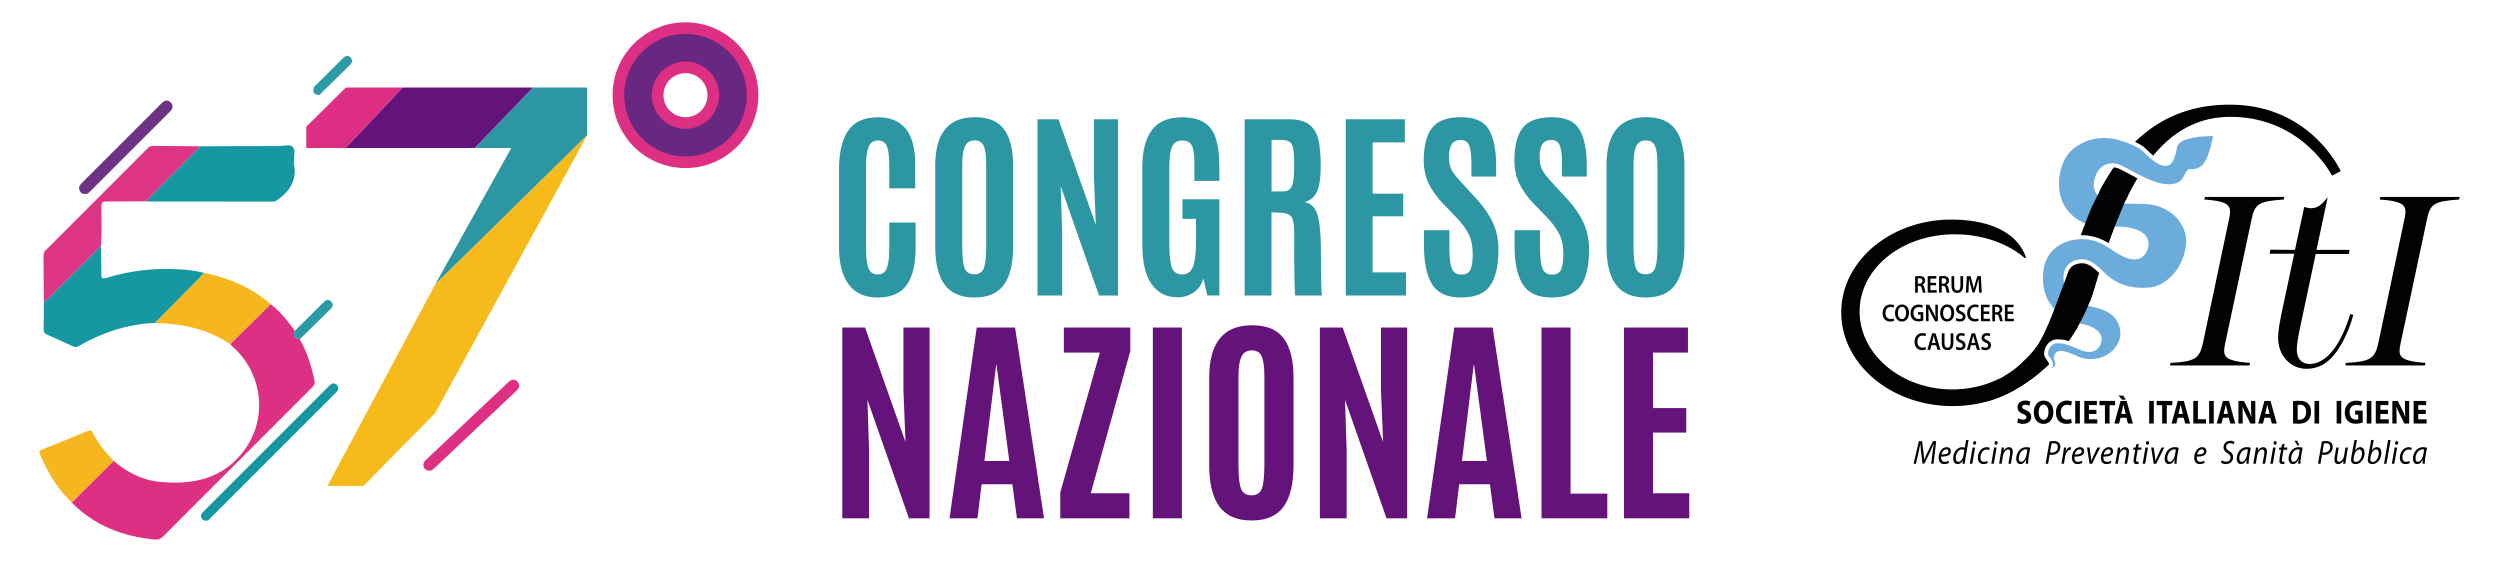 <?xml version="1.0" encoding="UTF-8"?>
<svg xmlns="http://www.w3.org/2000/svg" xmlns:xlink="http://www.w3.org/1999/xlink" id="PRINT" width="189.869mm" height="42.964mm" viewBox="0 0 538.213 121.787">
  <defs>
    <style>.cls-1{stroke:#030202;stroke-width:.316px;}.cls-1,.cls-2,.cls-3{fill:none;}.cls-4{fill:#de3083;}.cls-4,.cls-5,.cls-3,.cls-6,.cls-7,.cls-8,.cls-9,.cls-10,.cls-11,.cls-12,.cls-13,.cls-14,.cls-15{stroke-width:0px;}.cls-16{fill:#682881;stroke:#de3083;stroke-miterlimit:10;stroke-width:2.496px;}.cls-2{stroke:#fff;stroke-width:.842px;}.cls-17{filter:url(#drop-shadow-4);}.cls-5{fill:#2d96a3;}.cls-6{fill:#6d3486;}.cls-7{fill:#f6b620;}.cls-8{fill:#2b9ba5;}.cls-9{fill:#631379;}.cls-18{clip-path:url(#clippath);}.cls-10{fill:#030202;}.cls-11{fill:#6cacdc;}.cls-12{fill:#f7ba1b;}.cls-13{fill:#de3484;}.cls-14{fill:#de2e83;}.cls-15{fill:#1598a2;}</style>
    <clipPath id="clippath">
      <rect class="cls-3" x="395.745" y="18.976" width="135.574" height="84.57"></rect>
    </clipPath>
    <filter id="drop-shadow-4">
      <feOffset dx="0" dy="5.669"></feOffset>
      <feGaussianBlur result="blur" stdDeviation="3.107"></feGaussianBlur>
      <feFlood flood-color="#000" flood-opacity=".21"></feFlood>
      <feComposite in2="blur" operator="in"></feComposite>
      <feComposite in="SourceGraphic"></feComposite>
    </filter>
  </defs>
  <g class="cls-18">
    <path class="cls-10" d="m479.936,46.917c.11-.496.164-1.045.164-1.431,0-1.596-1.431-2.258-5.56-2.533l.166-.551h17.065l-.11.551c-5.395.386-6.22.881-6.936,4.293l-5.724,26.92c-.11.496-.166.99-.166,1.431,0,1.597,1.376,2.202,5.561,2.533l-.112.551h-17.12l.109-.551c5.23-.275,6.276-.935,6.993-4.293l5.669-26.92Z"></path>
    <path class="cls-10" d="m505.861,53.798l-.22.881h-7.102l-3.193,15.028c-.66,3.083-.881,4.515-.881,5.561,0,1.928,1.047,3.083,2.753,3.083,3.523,0,6.66-3.854,8.752-10.735l.66.164c-.55,2.147-1.211,3.688-2.147,5.561-2.201,4.184-4.679,6.055-7.927,6.055-3.468,0-6.111-2.863-6.111-6.661,0-1.541.221-2.972,1.432-8.533l2.037-9.578h-5.285l.165-.88,5.285.054,1.982-9.248c.716.221,1.047.275,1.487.275,1.266,0,2.202-.605,3.578-2.366l-2.422,11.339h7.156Z"></path>
    <path class="cls-10" d="m517.695,46.917c.109-.496.164-1.045.164-1.431,0-1.596-1.431-2.258-5.56-2.533l.165-.551h17.067l-.11.551c-5.395.386-6.221.881-6.936,4.293l-5.724,26.92c-.112.496-.167.99-.167,1.431,0,1.597,1.377,2.202,5.561,2.533l-.11.551h-17.12l.109-.551c5.23-.275,6.276-.935,6.992-4.293l5.67-26.92Z"></path>
    <path class="cls-10" d="m440.483,71.64c-1.061,2.297-2.805,4.379-4.564,6.054-1.133,1.186-2.449,2.239-3.919,3.131-.694.457-1.26.767-1.594.899-.014.004-.031-.01-.045-.007-3.11,1.521-6.738,2.37-10.607,2.274-11.077-.271-19.834-8.041-19.561-17.349.273-9.311,9.468-16.327,20.549-16.367,9.936-.031,15.284,5.183,15.284,5.183-1.701-4.786-6.749-7.816-15.203-8.026-13.083-.321-23.949,8.335-24.271,19.334-.321,10.996,10.023,20.171,23.107,20.493,13.082.323,23.948-8.334,24.271-19.332.041-1.434-.107-2.833-.41-4.191-.621,1.965-1.642,4.888-3.036,7.903"></path>
    <path class="cls-1" d="m440.483,71.64c-1.061,2.297-2.805,4.379-4.564,6.054-1.133,1.186-2.449,2.239-3.919,3.131-.694.457-1.26.767-1.594.899-.014.004-.031-.01-.045-.007-3.11,1.521-6.738,2.37-10.607,2.274-11.077-.271-19.834-8.041-19.561-17.349.273-9.311,9.468-16.327,20.549-16.367,9.936-.031,15.284,5.183,15.284,5.183-1.701-4.786-6.749-7.816-15.203-8.026-13.083-.321-23.949,8.335-24.271,19.334-.321,10.996,10.023,20.171,23.107,20.493,13.082.323,23.948-8.334,24.271-19.332.041-1.434-.107-2.833-.41-4.191-.621,1.965-1.642,4.888-3.036,7.903Z"></path>
    <path class="cls-10" d="m480.894,22.7c-16.625-.409-26.04,10.288-31.817,25.387-5.778,15.097-7.409,23.102-11.968,28.74-4.561,5.641-9.868,9.545-9.868,9.545,0,0,17.68-3.588,23.983-25.867,6.301-22.276,14.547-35.876,29.603-35.507,15.055.367,21.286,12.602,21.286,12.602l1.593-.826s-6.19-13.667-22.812-14.075"></path>
    <path class="cls-1" d="m480.894,22.7c-16.625-.409-26.04,10.288-31.817,25.387-5.778,15.097-7.409,23.102-11.968,28.74-4.561,5.641-9.868,9.545-9.868,9.545,0,0,17.68-3.588,23.983-25.867,6.301-22.276,14.547-35.876,29.603-35.507,15.055.367,21.286,12.602,21.286,12.602l1.593-.826s-6.19-13.667-22.812-14.075Z"></path>
    <path class="cls-11" d="m461.634,32.288c-.885-.896-3.132-1.954-5.673-2.617-3.16-.829-6.72-.33-9.557,1.767-3.07,2.273-3.937,6.854-3.41,10.018.773,4.709,4.885,7.247,7.636,7.512,2.754.261,3.932.237,5.55.237,2.779,0,6.38,1.075,5.924,3.657-.438,2.486-2.275,3.397-5.411,1.682-2.526-1.384-3.371-2.499-6.176-3.22-2.409-.625-6.995-.384-9.638,3.166-2.075,2.786-1.892,8.2-.015,10.853,2.362,3.335,2.417,4.057,7.041,4.749,2.35.353,4.341,1.628,4.131,3.169-.096.708-.841,2.941-3.853,1.75-1.77-.699-3.152-1.541-5.252-1.541-1.696,0-2.534,1.73-2.435,2.783.078.799,1.268,1.622,1.056,2.391-.146.531-1.71,2.312-1.71,2.312,0,0,2.235-1.158,2.739-1.812.443-.582.365-1.276.126-1.724-.345-.65.133-1.403.792-1.462.846-.077,2.589.662,3.844,1.225,3.246,1.443,7.984.07,9.34-3.919.663-1.955-.122-4.512-1.767-5.792-1.682-1.307-3.188-1.576-6.218-2.254-3.323-.742-3.472-1.682-3.935-4.317-.469-2.671.646-4.43,3.208-4.646,2.535-.218,4.315,2.599,6.16,3.922,2.223,1.592,4.759,2.491,8.776,2.121,3.113-.286,7.421-3.59,8.119-9.508.54-4.62-3.438-9.068-9.143-9.288-2.051-.079-6.289-.073-6.289-.073,0,0-5.843-.504-4.095-5.339,1.003-2.786,3.444-2.878,5.119-2.048,1.964.977,4.66,2.619,7.195,3.491,2.844.972,5.436.702,6.428-.934.636-1.05.92-1.797,1.142-1.784.843.049,1.538.122,2.789-.754,1.244-.871,2.108-4.178,2.207-4.549.234-.891.557-2.683.557-2.683l-3.223.149s-1.845.195-3.318.685c-1.564.524-2.016,1.42-2.182,2.291-.156.865-.292,1.474-.744,2.423-.947,1.989-3.23.551-5.836-2.09"></path>
    <path class="cls-2" d="m461.634,32.288c-.885-.896-3.132-1.954-5.673-2.617-3.16-.829-6.72-.33-9.557,1.767-3.07,2.273-3.937,6.854-3.41,10.018.773,4.709,4.885,7.247,7.636,7.512,2.754.261,3.932.237,5.55.237,2.779,0,6.38,1.075,5.924,3.657-.438,2.486-2.275,3.397-5.411,1.682-2.526-1.384-3.371-2.499-6.176-3.22-2.409-.625-6.995-.384-9.638,3.166-2.075,2.786-1.892,8.2-.015,10.853,2.362,3.335,2.417,4.057,7.041,4.749,2.35.353,4.341,1.628,4.131,3.169-.096.708-.841,2.941-3.853,1.75-1.77-.699-3.152-1.541-5.252-1.541-1.696,0-2.534,1.73-2.435,2.783.078.799,1.268,1.622,1.056,2.391-.146.531-1.71,2.312-1.71,2.312,0,0,2.235-1.158,2.739-1.812.443-.582.365-1.276.126-1.724-.345-.65.133-1.403.792-1.462.846-.077,2.589.662,3.844,1.225,3.246,1.443,7.984.07,9.34-3.919.663-1.955-.122-4.512-1.767-5.792-1.682-1.307-3.188-1.576-6.218-2.254-3.323-.742-3.472-1.682-3.935-4.317-.469-2.671.646-4.43,3.208-4.646,2.535-.218,4.315,2.599,6.16,3.922,2.223,1.592,4.759,2.491,8.776,2.121,3.113-.286,7.421-3.59,8.119-9.508.54-4.62-3.438-9.068-9.143-9.288-2.051-.079-6.289-.073-6.289-.073,0,0-5.843-.504-4.095-5.339,1.003-2.786,3.444-2.878,5.119-2.048,1.964.977,4.66,2.619,7.195,3.491,2.844.972,5.436.702,6.428-.934.636-1.05.92-1.797,1.142-1.784.843.049,1.538.122,2.789-.754,1.244-.871,2.108-4.178,2.207-4.549.234-.891.557-2.683.557-2.683l-3.223.149s-1.845.195-3.318.685c-1.564.524-2.016,1.42-2.182,2.291-.156.865-.292,1.474-.744,2.423-.947,1.989-3.23.551-5.836-2.09Z"></path>
    <path class="cls-10" d="m452.637,39.976s-1.395,2.699-1.967,3.857c-1.015,2.061-2.208,5.525-2.208,5.525l5.466,2.841s3.099-8.006,4.046-9.813c.462-.882-5.337-2.41-5.337-2.41"></path>
    <path class="cls-10" d="m445.23,58.645s-2.779,7.463-3.296,8.81c-.064.166.728,3.064.728,3.064l4.264.514s2.304-3.898,3.551-7.639c.575-1.723-.828-4.685-.828-4.685l-4.42-.064Z"></path>
    <path class="cls-10" d="m412.299,59.491c.219-.042.547-.074.884-.074.461,0,.776.084.99.285.175.163.276.412.276.712,0,.46-.281.772-.581.893v.015c.229.095.367.344.447.686.101.444.186.855.252.992h-.604c-.048-.105-.123-.396-.214-.839-.09-.464-.242-.611-.576-.623h-.294v1.462h-.58v-3.51Zm.58,1.573h.347c.395,0,.642-.232.642-.585,0-.391-.247-.57-.628-.57-.186,0-.304.016-.361.031v1.124Z"></path>
    <polygon class="cls-10" points="416.797 61.422 415.588 61.422 415.588 62.468 416.939 62.468 416.939 63 415.002 63 415.002 59.443 416.868 59.443 416.868 59.977 415.588 59.977 415.588 60.894 416.797 60.894 416.797 61.422"></polygon>
    <path class="cls-10" d="m417.451,59.491c.219-.042.547-.074.885-.074.461,0,.775.084.989.285.175.163.276.412.276.712,0,.46-.281.772-.581.893v.015c.229.095.367.344.447.686.101.444.186.855.253.992h-.605c-.048-.105-.123-.396-.213-.839-.091-.464-.244-.611-.577-.623h-.294v1.462h-.58v-3.51Zm.58,1.573h.347c.395,0,.642-.232.642-.585,0-.391-.247-.57-.628-.57-.186,0-.304.016-.361.031v1.124Z"></path>
    <path class="cls-10" d="m420.717,59.443v2.075c0,.697.262,1.019.657,1.019.422,0,.675-.322.675-1.019v-2.075h.584v2.033c0,1.097-.509,1.583-1.279,1.583-.742,0-1.223-.46-1.223-1.578v-2.038h.586Z"></path>
    <path class="cls-10" d="m426.008,61.55c-.018-.46-.043-1.014-.038-1.5h-.014c-.105.438-.238.919-.381,1.367l-.466,1.541h-.452l-.427-1.52c-.123-.455-.238-.939-.324-1.389h-.01c-.014.471-.034,1.035-.057,1.521l-.07,1.43h-.549l.215-3.557h.771l.419,1.431c.114.417.214.84.294,1.235h.014c.087-.384.196-.824.319-1.24l.443-1.425h.761l.186,3.557h-.571l-.062-1.45Z"></path>
    <path class="cls-10" d="m407.762,69.056c-.137.079-.443.163-.828.163-1.018,0-1.636-.712-1.636-1.794,0-1.172.732-1.88,1.713-1.88.385,0,.66.09.779.158l-.128.518c-.153-.074-.361-.139-.629-.139-.652,0-1.122.455-1.122,1.31,0,.783.413,1.284,1.118,1.284.238,0,.485-.053.637-.132l.095.512Z"></path>
    <path class="cls-10" d="m410.98,67.347c0,1.193-.652,1.873-1.536,1.873-.905,0-1.476-.765-1.476-1.811,0-1.092.619-1.864,1.523-1.864.937,0,1.489.787,1.489,1.801m-2.393.052c0,.724.328,1.304.891,1.304.565,0,.884-.587.884-1.33,0-.671-.3-1.31-.884-1.31-.581,0-.891.603-.891,1.335"></path>
    <path class="cls-10" d="m414.051,68.998c-.206.084-.605.201-1.033.201-.542,0-.952-.154-1.257-.475-.286-.301-.452-.772-.447-1.31,0-1.124.723-1.849,1.784-1.849.395,0,.705.091.852.17l-.128.523c-.176-.084-.391-.154-.728-.154-.685,0-1.166.449-1.166,1.278,0,.808.447,1.288,1.114,1.288.209,0,.366-.033.442-.075v-.885h-.566v-.513h1.133v1.8Z"></path>
    <path class="cls-10" d="m414.646,69.162v-3.557h.666l.828,1.525c.214.397.4.808.548,1.194h.01c-.038-.475-.052-.934-.052-1.477v-1.241h.542v3.557h-.605l-.837-1.568c-.205-.384-.419-.823-.576-1.223l-.015.004c.024.459.029.93.029,1.516v1.271h-.538Z"></path>
    <path class="cls-10" d="m420.704,67.347c0,1.193-.652,1.873-1.536,1.873-.905,0-1.476-.765-1.476-1.811,0-1.092.619-1.864,1.523-1.864.937,0,1.489.787,1.489,1.801m-2.393.052c0,.724.328,1.304.891,1.304.565,0,.884-.587.884-1.33,0-.671-.3-1.31-.884-1.31-.581,0-.891.603-.891,1.335"></path>
    <path class="cls-10" d="m421.191,68.455c.19.121.476.227.776.227.376,0,.586-.196.586-.486,0-.27-.162-.429-.571-.592-.528-.211-.866-.523-.866-1.035,0-.58.437-1.024,1.132-1.024.347,0,.605.084.771.179l-.143.523c-.114-.067-.338-.169-.636-.169-.371,0-.534.223-.534.429,0,.274.186.402.614.586.556.233.828.544.828,1.056,0,.57-.39,1.071-1.219,1.071-.338,0-.689-.112-.865-.226l.128-.539Z"></path>
    <path class="cls-10" d="m425.97,69.056c-.139.079-.443.163-.828.163-1.018,0-1.637-.712-1.637-1.794,0-1.172.733-1.88,1.713-1.88.385,0,.661.09.78.158l-.128.518c-.153-.074-.363-.139-.629-.139-.652,0-1.122.455-1.122,1.31,0,.783.413,1.284,1.118,1.284.237,0,.485-.053.637-.132l.095.512Z"></path>
    <polygon class="cls-10" points="428.26 67.583 427.053 67.583 427.053 68.629 428.403 68.629 428.403 69.162 426.467 69.162 426.467 65.604 428.332 65.604 428.332 66.137 427.053 66.137 427.053 67.055 428.26 67.055 428.26 67.583"></polygon>
    <path class="cls-10" d="m428.915,65.652c.219-.042.547-.075.884-.075.462,0,.776.085.99.286.175.163.276.411.276.712,0,.46-.281.772-.581.893v.015c.228.095.367.343.447.686.101.444.186.855.252.992h-.604c-.048-.105-.123-.396-.214-.839-.09-.464-.242-.613-.576-.623h-.294v1.462h-.58v-3.51Zm.58,1.573h.347c.394,0,.642-.233.642-.585,0-.392-.248-.57-.628-.57-.186,0-.305.015-.361.03v1.126Z"></path>
    <polygon class="cls-10" points="433.412 67.583 432.203 67.583 432.203 68.629 433.555 68.629 433.555 69.162 431.619 69.162 431.619 65.604 433.483 65.604 433.483 66.137 432.203 66.137 432.203 67.055 433.412 67.055 433.412 67.583"></polygon>
    <path class="cls-10" d="m414.637,75.218c-.137.079-.443.163-.828.163-1.018,0-1.636-.712-1.636-1.796,0-1.171.732-1.879,1.712-1.879.385,0,.661.09.78.158l-.128.517c-.153-.072-.361-.137-.629-.137-.652,0-1.122.455-1.122,1.31,0,.781.413,1.284,1.118,1.284.237,0,.485-.053.637-.132l.095.512Z"></path>
    <path class="cls-10" d="m415.808,74.315l-.276,1.009h-.604l1.028-3.559h.747l1.042,3.559h-.628l-.291-1.009h-1.018Zm.919-.491l-.252-.877c-.062-.216-.115-.459-.162-.664h-.009c-.048.206-.095.453-.153.664l-.248.877h.824Z"></path>
    <path class="cls-10" d="m418.618,71.765v2.076c0,.696.261,1.018.656,1.018.423,0,.676-.322.676-1.018v-2.076h.584v2.033c0,1.098-.509,1.584-1.279,1.584-.742,0-1.223-.46-1.223-1.579v-2.038h.586Z"></path>
    <path class="cls-10" d="m421.188,74.616c.19.121.476.227.776.227.376,0,.586-.196.586-.486,0-.27-.162-.428-.571-.592-.528-.211-.867-.522-.867-1.035,0-.58.438-1.024,1.133-1.024.347,0,.604.086.771.18l-.143.523c-.114-.067-.338-.169-.636-.169-.372,0-.534.222-.534.427,0,.274.185.4.614.587.556.232.828.543.828,1.055,0,.57-.391,1.071-1.219,1.071-.337,0-.689-.112-.865-.226l.128-.539Z"></path>
    <path class="cls-10" d="m424.312,74.315l-.276,1.009h-.604l1.027-3.559h.747l1.042,3.559h-.628l-.291-1.009h-1.017Zm.918-.491l-.251-.877c-.063-.216-.115-.459-.162-.664h-.01c-.048.206-.095.453-.153.664l-.247.877h.823Z"></path>
    <path class="cls-10" d="m426.678,74.616c.19.121.476.227.776.227.376,0,.584-.196.584-.486,0-.27-.161-.428-.57-.592-.528-.211-.867-.522-.867-1.035,0-.58.438-1.024,1.133-1.024.347,0,.604.086.771.18l-.143.523c-.114-.067-.338-.169-.637-.169-.371,0-.532.222-.532.427,0,.274.185.4.614.587.556.232.828.543.828,1.055,0,.57-.391,1.071-1.219,1.071-.337,0-.689-.112-.866-.226l.129-.539Z"></path>
    <path class="cls-10" d="m434.481,90.044c.266.152.675.303,1.099.303.455,0,.695-.209.695-.527,0-.304-.208-.477-.734-.686-.728-.281-1.202-.729-1.202-1.436,0-.83.623-1.465,1.657-1.465.494,0,.857.116,1.117.245l-.221.889c-.174-.094-.487-.233-.916-.233s-.636.218-.636.471c0,.311.247.447.812.686.774.317,1.137.765,1.137,1.45,0,.816-.566,1.517-1.767,1.517-.501,0-.995-.152-1.241-.303l.201-.91Z"></path>
    <path class="cls-10" d="m442.063,88.693c0,1.596-.871,2.564-2.151,2.564-1.3,0-2.061-1.091-2.061-2.476,0-1.459.839-2.549,2.132-2.549,1.344,0,2.079,1.118,2.079,2.461m-3.165.065c0,.954.403,1.625,1.065,1.625.67,0,1.053-.707,1.053-1.653,0-.875-.377-1.625-1.06-1.625-.669,0-1.058.707-1.058,1.653"></path>
    <path class="cls-10" d="m446.025,91.04c-.183.1-.592.216-1.124.216-1.514,0-2.293-1.054-2.293-2.441,0-1.66,1.065-2.584,2.391-2.584.513,0,.904.116,1.079.216l-.201.873c-.202-.094-.482-.181-.832-.181-.786,0-1.397.527-1.397,1.612,0,.974.521,1.588,1.404,1.588.299,0,.63-.073.826-.158l.149.858Z"></path>
    <rect class="cls-10" x="446.77" y="86.312" width=".995" height="4.866"></rect>
    <polygon class="cls-10" points="451.325 89.12 449.714 89.12 449.714 90.275 451.513 90.275 451.513 91.177 448.72 91.177 448.72 86.311 451.422 86.311 451.422 87.213 449.714 87.213 449.714 88.225 451.325 88.225 451.325 89.12"></polygon>
    <polygon class="cls-10" points="453.163 87.235 451.986 87.235 451.986 86.311 455.352 86.311 455.352 87.235 454.157 87.235 454.157 91.177 453.163 91.177 453.163 87.235"></polygon>
    <path class="cls-10" d="m456.527,89.928l-.312,1.249h-1.027l1.339-4.866h1.3l1.358,4.866h-1.066l-.338-1.249h-1.254Zm.579-4.765l.552.873h-.793l-.799-.873h1.04Zm.532,3.943l-.274-1.032c-.078-.29-.156-.65-.221-.939h-.013c-.064.289-.13.657-.201.939l-.26,1.032h.969Z"></path>
    <rect class="cls-10" x="462.685" y="86.312" width=".994" height="4.866"></rect>
    <polygon class="cls-10" points="465.477 87.235 464.301 87.235 464.301 86.311 467.667 86.311 467.667 87.235 466.473 87.235 466.473 91.177 465.477 91.177 465.477 87.235"></polygon>
    <path class="cls-10" d="m468.843,89.928l-.313,1.249h-1.025l1.338-4.866h1.3l1.357,4.866h-1.065l-.338-1.249h-1.254Zm1.11-.823l-.272-1.032c-.078-.29-.157-.65-.221-.939h-.014c-.065.289-.131.657-.201.939l-.261,1.032h.969Z"></path>
    <polygon class="cls-10" points="472.182 86.311 473.175 86.311 473.175 90.253 474.917 90.253 474.917 91.178 472.182 91.178 472.182 86.311"></polygon>
    <rect class="cls-10" x="475.597" y="86.312" width=".994" height="4.866"></rect>
    <path class="cls-10" d="m478.567,89.928l-.313,1.249h-1.026l1.339-4.866h1.299l1.359,4.866h-1.066l-.339-1.249h-1.253Zm1.112-.823l-.274-1.032c-.078-.29-.156-.65-.221-.939h-.014c-.063.289-.129.657-.199.939l-.262,1.032h.97Z"></path>
    <path class="cls-10" d="m481.905,91.177v-4.867h1.156l.91,1.784c.26.513.521,1.12.715,1.669h.019c-.065-.643-.084-1.301-.084-2.037v-1.416h.91v4.867h-1.04l-.936-1.877c-.26-.52-.545-1.148-.76-1.72l-.019.008c.026.643.038,1.329.038,2.123v1.465h-.909Z"></path>
    <path class="cls-10" d="m487.503,89.928l-.312,1.249h-1.027l1.339-4.866h1.3l1.358,4.866h-1.066l-.338-1.249h-1.254Zm1.112-.823l-.273-1.032c-.079-.29-.156-.65-.221-.939h-.013c-.065.289-.131.657-.201.939l-.261,1.032h.969Z"></path>
    <path class="cls-10" d="m493.661,86.376c.364-.065.839-.102,1.34-.102.831,0,1.369.167,1.792.522.455.374.741.973.741,1.832,0,.932-.306,1.575-.728,1.972-.461.425-1.163.628-2.021.628-.513,0-.878-.037-1.124-.073v-4.779Zm.995,3.971c.083.021.221.021.345.021.896.009,1.481-.54,1.481-1.704.007-1.01-.526-1.544-1.378-1.544-.221,0-.365.022-.448.043v3.184Z"></path>
    <rect class="cls-10" x="498.279" y="86.312" width=".994" height="4.866"></rect>
    <rect class="cls-10" x="503.047" y="86.312" width=".994" height="4.866"></rect>
    <path class="cls-10" d="m508.654,90.954c-.305.115-.884.274-1.462.274-.799,0-1.378-.224-1.78-.657-.403-.419-.625-1.054-.618-1.77.008-1.617,1.066-2.541,2.502-2.541.565,0,1.0.122,1.215.239l-.209.881c-.24-.116-.539-.21-1.02-.21-.826,0-1.449.519-1.449,1.574,0,1.004.566,1.595,1.378,1.595.227,0,.409-.028.487-.071v-1.018h-.675v-.859h1.631v2.564Z"></path>
    <rect class="cls-10" x="509.523" y="86.312" width=".994" height="4.866"></rect>
    <polygon class="cls-10" points="514.078 89.12 512.465 89.12 512.465 90.275 514.266 90.275 514.266 91.177 511.472 91.177 511.472 86.311 514.174 86.311 514.174 87.213 512.465 87.213 512.465 88.225 514.078 88.225 514.078 89.12"></polygon>
    <path class="cls-10" d="m515.037,91.177v-4.867h1.156l.91,1.784c.26.513.521,1.12.715,1.669h.019c-.065-.643-.084-1.301-.084-2.037v-1.416h.91v4.867h-1.04l-.936-1.877c-.26-.52-.545-1.148-.76-1.72l-.019.008c.026.643.038,1.329.038,2.123v1.465h-.909Z"></path>
    <polygon class="cls-10" points="522.222 89.12 520.611 89.12 520.611 90.275 522.412 90.275 522.412 91.177 519.617 91.177 519.617 86.311 522.32 86.311 522.32 87.213 520.611 87.213 520.611 88.225 522.222 88.225 522.222 89.12"></polygon>
    <path class="cls-10" d="m415.757,99.837l.312-2.628c.058-.462.156-1.178.24-1.646h-.026c-.201.491-.442,1.068-.682,1.567l-1.3,2.679h-.416l-.325-2.621c-.065-.564-.11-1.127-.136-1.624h-.013c-.098.447-.235,1.184-.338,1.646l-.599,2.628h-.506l1.136-4.866h.689l.344,2.787c.045.419.097.859.104,1.22h.019c.136-.36.325-.794.514-1.198l1.357-2.809h.702l-.56,4.866h-.519Z"></path>
    <path class="cls-10" d="m419.595,99.635c-.234.151-.617.282-1.04.282-.831,0-1.195-.636-1.195-1.408,0-1.054.701-2.246,1.714-2.246.599,0,.923.397.923.896,0,.917-.93,1.161-2.092,1.141-.026.152-.007.476.065.663.123.311.377.469.702.469.37,0,.649-.129.844-.245l.078.447Zm-.117-2.461c0-.281-.195-.44-.481-.44-.513,0-.897.555-1.027,1.105.844.007,1.508-.117,1.508-.657v-.008Z"></path>
    <path class="cls-10" d="m423.811,94.711l-.689,4.022c-.065.361-.117.765-.136,1.105h-.494l.084-.693h-.013c-.286.498-.683.772-1.13.772-.611,0-.944-.556-.944-1.271,0-1.241.832-2.383,1.944-2.383.201,0,.422.051.558.123l.279-1.675h.54Zm-.904,2.181c-.11-.08-.292-.144-.52-.144-.754,0-1.339.887-1.339,1.819,0,.418.13.859.591.859.417,0,.917-.527,1.053-1.314l.214-1.221Z"></path>
    <path class="cls-10" d="m424.07,99.837l.604-3.494h.54l-.605,3.494h-.539Zm1.008-4.093c-.182,0-.305-.159-.305-.376.005-.232.162-.405.357-.405.195,0,.318.16.318.376-.006.239-.156.405-.364.405h-.006Z"></path>
    <path class="cls-10" d="m427.916,99.7c-.162.087-.487.216-.909.216-.813,0-1.209-.613-1.209-1.357,0-1.192.793-2.288,1.923-2.288.292,0,.558.093.657.152l-.156.476c-.124-.065-.3-.13-.534-.13-.818,0-1.331.895-1.331,1.719,0,.563.265.931.779.931.318,0,.565-.108.727-.195l.052.476Z"></path>
    <path class="cls-10" d="m428.694,99.837l.605-3.494h.539l-.604,3.494h-.54Zm1.008-4.093c-.182,0-.305-.159-.305-.376.005-.232.162-.405.357-.405.195,0,.318.16.318.376-.006.239-.156.405-.364.405h-.006Z"></path>
    <path class="cls-10" d="m430.377,99.837l.422-2.476c.071-.391.11-.729.149-1.017h.482l-.078.685h.012c.28-.491.702-.765,1.163-.765.377,0,.8.239.8.975,0,.151-.026.376-.058.562l-.352,2.037h-.539l.344-2.013c.026-.137.047-.305.047-.448,0-.354-.124-.615-.495-.615-.383,0-.929.513-1.073,1.38l-.286,1.696h-.539Z"></path>
    <path class="cls-10" d="m436.126,99.837c0-.209.032-.54.071-.902h-.013c-.344.722-.774.982-1.222.982-.553,0-.904-.491-.904-1.155,0-1.212.806-2.499,2.178-2.499.299,0,.63.058.845.137l-.319,1.819c-.104.607-.149,1.228-.136,1.617h-.5Zm.351-3.046c-.078-.023-.196-.051-.377-.051-.813,0-1.476.946-1.482,1.913,0,.39.123.772.539.772.448,0,.982-.649,1.137-1.581l.182-1.053Z"></path>
    <path class="cls-10" d="m441.224,95.043c.247-.065.591-.108.948-.108.423,0,.826.116,1.073.377.208.215.318.498.318.881,0,.548-.24,1.003-.526,1.271-.338.31-.832.461-1.326.461-.162,0-.312-.014-.448-.035l-.331,1.948h-.534l.826-4.795Zm.123,2.34c.156.036.279.05.435.05.741,0,1.235-.512,1.235-1.198,0-.578-.37-.808-.871-.808-.214,0-.377.022-.474.051l-.325,1.906Z"></path>
    <path class="cls-10" d="m443.796,99.837l.383-2.253c.078-.453.131-.917.163-1.24h.474c-.027.245-.052.49-.086.758h.019c.202-.477.54-.838.962-.838.047,0,.11.008.149.015l-.103.592c-.034-.008-.086-.014-.144-.014-.468,0-.884.628-1.02,1.443l-.261,1.538h-.539Z"></path>
    <path class="cls-10" d="m448.286,99.635c-.234.151-.618.282-1.04.282-.831,0-1.196-.636-1.196-1.408,0-1.054.702-2.246,1.715-2.246.599,0,.924.397.924.896,0,.917-.931,1.161-2.093,1.141-.026.152-.007.476.065.663.123.311.377.469.701.469.37,0,.649-.129.845-.245l.078.447Zm-.117-2.461c0-.281-.196-.44-.482-.44-.513,0-.896.555-1.026,1.105.844.007,1.508-.117,1.508-.657v-.008Z"></path>
    <path class="cls-10" d="m449.857,96.344l.274,1.991c.045.398.084.666.096.86h.021c.064-.187.149-.419.33-.816l.962-2.036h.591l-1.748,3.494h-.532l-.545-3.494h.552Z"></path>
    <path class="cls-10" d="m454.521,99.635c-.234.151-.617.282-1.04.282-.831,0-1.195-.636-1.195-1.408,0-1.054.701-2.246,1.714-2.246.599,0,.923.397.923.896,0,.917-.93,1.161-2.092,1.141-.026.152-.007.476.065.663.123.311.377.469.701.469.371,0,.65-.129.845-.245l.078.447Zm-.117-2.461c0-.281-.195-.44-.481-.44-.513,0-.897.555-1.027,1.105.844.007,1.508-.117,1.508-.657v-.008Z"></path>
    <path class="cls-10" d="m455.391,99.837l.422-2.476c.071-.391.11-.729.149-1.017h.482l-.078.685h.012c.28-.491.702-.765,1.163-.765.378,0,.8.239.8.975,0,.151-.026.376-.058.562l-.351,2.037h-.54l.345-2.013c.026-.137.045-.305.045-.448,0-.354-.123-.615-.495-.615-.383,0-.929.513-1.071,1.38l-.286,1.696h-.54Z"></path>
    <path class="cls-10" d="m460.445,95.505l-.143.839h.754l-.085.469h-.753l-.293,1.696c-.031.196-.057.376-.057.556,0,.21.091.34.299.34.091,0,.182-.008.253-.029l-.026.476c-.097.037-.26.065-.416.065-.482,0-.663-.325-.663-.679,0-.202.019-.405.065-.657l.313-1.768h-.456l.084-.469h.449l.109-.643.566-.196Z"></path>
    <path class="cls-10" d="m461.283,99.837l.604-3.494h.54l-.605,3.494h-.539Zm1.008-4.093c-.182,0-.305-.159-.305-.376.005-.232.162-.405.357-.405.195,0,.318.16.318.376-.006.239-.156.405-.364.405h-.006Z"></path>
    <path class="cls-10" d="m463.666,96.344l.273,1.991c.045.398.084.666.097.86h.019c.066-.187.15-.419.332-.816l.961-2.036h.591l-1.747,3.494h-.534l-.545-3.494h.552Z"></path>
    <path class="cls-10" d="m468.09,99.837c0-.209.032-.54.071-.902h-.014c-.343.722-.772.982-1.22.982-.553,0-.905-.491-.905-1.155,0-1.212.807-2.499,2.178-2.499.299,0,.631.058.846.137l-.319,1.819c-.104.607-.15,1.228-.136,1.617h-.501Zm.351-3.046c-.078-.023-.194-.051-.376-.051-.814,0-1.476.946-1.482,1.913,0,.39.122.772.538.772.449,0,.982-.649,1.137-1.581l.182-1.053Z"></path>
    <path class="cls-10" d="m474.611,99.635c-.233.151-.617.282-1.039.282-.832,0-1.196-.636-1.196-1.408,0-1.054.702-2.246,1.715-2.246.599,0,.924.397.924.896,0,.917-.931,1.161-2.094,1.141-.026.152-.007.476.066.663.122.311.377.469.701.469.371,0,.65-.129.845-.245l.077.447Zm-.117-2.461c0-.281-.195-.44-.481-.44-.514,0-.896.555-1.026,1.105.844.007,1.507-.117,1.507-.657v-.008Z"></path>
    <path class="cls-10" d="m478.326,99.087c.235.173.565.311.93.311.494,0,.949-.325.949-.918,0-.36-.189-.627-.644-.909-.56-.331-.871-.722-.871-1.249,0-.866.676-1.43,1.482-1.43.423,0,.741.145.897.26l-.196.484c-.135-.087-.409-.231-.759-.224-.54,0-.866.397-.866.794s.222.62.676.903c.539.318.839.7.839,1.3,0,.844-.597,1.509-1.58,1.509-.442-.008-.87-.166-1.052-.34l.195-.49Z"></path>
    <path class="cls-10" d="m483.601,99.837c0-.209.032-.54.071-.902h-.013c-.344.722-.774.982-1.221.982-.553,0-.904-.491-.904-1.155,0-1.212.807-2.499,2.176-2.499.299,0,.631.058.845.137l-.318,1.819c-.104.607-.15,1.228-.136,1.617h-.501Zm.352-3.046c-.079-.023-.196-.051-.377-.051-.813,0-1.476.946-1.483,1.913,0,.39.124.772.54.772.448,0,.981-.649,1.136-1.581l.183-1.053Z"></path>
    <path class="cls-10" d="m485.1,99.837l.423-2.476c.071-.391.11-.729.148-1.017h.482l-.077.685h.012c.279-.491.701-.765,1.162-.765.378,0,.8.239.8.975,0,.151-.026.376-.058.562l-.351,2.037h-.539l.344-2.013c.026-.137.045-.305.045-.448,0-.354-.123-.615-.494-.615-.383,0-.93.513-1.073,1.38l-.286,1.696h-.54Z"></path>
    <path class="cls-10" d="m488.764,99.837l.605-3.494h.539l-.604,3.494h-.54Zm1.009-4.093c-.183,0-.306-.159-.306-.376.006-.232.162-.405.357-.405.195,0,.319.16.319.376-.008.239-.156.405-.365.405h-.005Z"></path>
    <path class="cls-10" d="m491.838,95.505l-.143.839h.753l-.084.469h-.754l-.292,1.696c-.031.196-.058.376-.058.556,0,.21.091.34.299.34.091,0,.183-.008.254-.029l-.027.476c-.097.037-.259.065-.416.065-.48,0-.662-.325-.662-.679,0-.202.019-.405.066-.657l.311-1.768h-.455l.084-.469h.448l.11-.643.566-.196Z"></path>
    <path class="cls-10" d="m494.76,99.838c0-.209.033-.541.071-.902h-.013c-.344.721-.774.981-1.222.981-.552,0-.903-.49-.903-1.155,0-1.212.804-2.499,2.177-2.499.299,0,.63.058.844.137l-.318,1.819c-.104.607-.149,1.228-.136,1.618h-.5Zm.351-3.047c-.078-.023-.195-.051-.377-.051-.813,0-1.475.946-1.482,1.913,0,.39.123.773.538.773.449,0,.983-.65,1.139-1.582l.182-1.053Zm-.534-1.906l.43,1.033h-.39l-.649-1.033h.609Z"></path>
    <path class="cls-10" d="m499.859,95.043c.247-.065.591-.108.949-.108.422,0,.825.116,1.072.377.208.215.318.498.318.881,0,.548-.24,1.003-.526,1.271-.338.31-.832.461-1.326.461-.162,0-.312-.014-.448-.035l-.331,1.948h-.532l.825-4.795Zm.123,2.34c.156.036.28.05.435.05.741,0,1.235-.512,1.235-1.198,0-.578-.37-.808-.871-.808-.214,0-.376.022-.474.051l-.325,1.906Z"></path>
    <path class="cls-10" d="m505.485,96.344l-.422,2.476c-.066.39-.112.729-.143,1.017h-.488l.085-.656h-.013c-.28.453-.696.736-1.112.736-.404,0-.827-.218-.827-1.012,0-.166.021-.353.058-.584l.339-1.977h.539l-.331,1.948c-.038.196-.058.363-.058.514,0,.36.137.606.508.606.39,0,.89-.507,1.02-1.277l.305-1.791h.54Z"></path>
    <path class="cls-10" d="m507.42,94.712l-.416,2.267h.013c.279-.47.683-.715,1.104-.715.689,0,.949.635.949,1.255,0,1.069-.696,2.397-1.957,2.397-.552,0-.969-.252-.969-.901,0-.167.027-.376.052-.542l.683-3.761h.54Zm-.683,3.776c-.026.115-.046.26-.04.441,0,.331.171.519.509.519.812,0,1.306-1.076,1.306-1.849,0-.433-.17-.838-.598-.838-.468,0-.948.534-1.105,1.358l-.071.368Z"></path>
    <path class="cls-10" d="m511.025,94.712l-.416,2.267h.013c.279-.47.683-.715,1.104-.715.689,0,.949.635.949,1.255,0,1.069-.695,2.397-1.956,2.397-.552,0-.969-.252-.969-.901,0-.167.027-.376.053-.542l.682-3.761h.539Zm-.682,3.776c-.026.115-.046.26-.039.441,0,.331.169.519.506.519.812,0,1.306-1.076,1.306-1.849,0-.433-.169-.838-.598-.838-.468,0-.948.534-1.105,1.358l-.07.368Z"></path>
    <polygon class="cls-10" points="513.246 99.837 514.123 94.712 514.662 94.712 513.779 99.837 513.246 99.837"></polygon>
    <path class="cls-10" d="m514.922,99.837l.604-3.494h.54l-.604,3.494h-.54Zm1.008-4.093c-.183,0-.306-.159-.306-.376.008-.232.163-.405.357-.405.196,0,.319.16.319.376-.006.239-.155.405-.364.405h-.006Z"></path>
    <path class="cls-10" d="m518.768,99.7c-.162.087-.487.216-.91.216-.812,0-1.208-.613-1.208-1.357,0-1.192.792-2.288,1.923-2.288.292,0,.559.093.657.152l-.157.476c-.123-.065-.299-.13-.532-.13-.819,0-1.331.895-1.331,1.719,0,.563.265.931.778.931.318,0,.565-.108.728-.195l.052.476Z"></path>
    <path class="cls-10" d="m521.534,99.837c0-.209.034-.54.071-.902h-.013c-.343.722-.773.982-1.221.982-.552,0-.904-.491-.904-1.155,0-1.212.806-2.499,2.178-2.499.299,0,.63.058.845.137l-.319,1.819c-.105.607-.149,1.228-.136,1.617h-.501Zm.352-3.046c-.078-.023-.195-.051-.378-.051-.812,0-1.475.946-1.481,1.913,0,.39.123.772.539.772.449,0,.982-.649,1.138-1.581l.182-1.053Z"></path>
  </g>
  <g class="cls-17">
    <path class="cls-5" d="m195.155,55.739c-1.308,1.76-3.363,2.641-6.165,2.641-2.803,0-4.897-.938-6.284-2.813s-2.08-4.573-2.08-8.095v-16.534c0-5.648,1.48-9.176,4.44-10.584,1.092-.518,2.415-.776,3.967-.776,5.331,0,7.997,3.363,7.997,10.088v5.217h-5.583v-4.85c0-1.954-.165-3.352-.496-4.193-.33-.841-.977-1.261-1.939-1.261s-1.632.445-2.005,1.336c-.374.891-.561,2.256-.561,4.096v17.719c0,2.041.18,3.5.539,4.376.359.877,1.013,1.315,1.962,1.315.948,0,1.602-.445,1.961-1.336s.539-2.364.539-4.419v-5.433h5.67v5.368c0,3.665-.654,6.377-1.962,8.138Z"></path>
    <path class="cls-5" d="m216.129,55.641c-1.322,1.825-3.438,2.738-6.349,2.738s-5.044-.916-6.402-2.749c-1.358-1.832-2.037-4.595-2.037-8.289v-17.353c0-6.956,2.838-10.434,8.515-10.434,2.932,0,5.041.884,6.327,2.651s1.93,4.362,1.93,7.782v17.353c0,3.708-.662,6.475-1.983,8.299Zm-8.461-3.578c.337.876,1.031,1.315,2.08,1.315s1.738-.449,2.069-1.348c.33-.898.496-2.439.496-4.624v-17.676c0-1.796-.169-3.107-.507-3.934-.338-.826-.999-1.24-1.983-1.24s-1.674.414-2.069,1.24c-.396.827-.593,2.131-.593,3.913v17.698c0,2.228.169,3.78.507,4.656Z"></path>
    <path class="cls-5" d="m223.351,57.948V20.009h4.526l8.041,22.764-.41-10.347v-12.416h5.195v37.939h-4.096l-8.256-23.561.323,9.959v13.602h-5.324Z"></path>
    <path class="cls-5" d="m253.53,58.336c-2.386,0-4.25-.938-5.594-2.813-1.344-1.875-2.016-4.767-2.016-8.676v-16.491c0-3.506.687-6.179,2.059-8.019,1.372-1.839,3.554-2.759,6.543-2.759,3.722,0,6.086,1.387,7.092,4.161.604,1.667.905,3.945.905,6.833v2.694h-5.39v-3.966c0-1.739-.183-2.96-.549-3.665-.367-.704-1.057-1.056-2.069-1.056-1.014,0-1.729.42-2.146,1.261s-.625,2.332-.625,4.473v16.447c0,2.487.187,4.218.561,5.195.373.978,1.103,1.466,2.188,1.466s1.854-.524,2.307-1.574c.453-1.049.68-2.816.68-5.303v-5.109h-2.91v-4.204h7.954v20.716h-2.587l-.884-3.729c-.302,1.279-.963,2.285-1.983,3.018s-2.198,1.1-3.535,1.1Z"></path>
    <path class="cls-5" d="m275.582,40.121l-1.854-.086v17.914h-5.777V20.009h9.549c1.983,0,3.464.399,4.441,1.196.977.798,1.62,1.912,1.929,3.341.31,1.43.464,3.298.464,5.605,0,2.306-.245,4.063-.733,5.271s-1.394,2.019-2.716,2.436c1.308.23,2.221,1.114,2.737,2.652.518,1.538.776,4.739.776,9.603,0,4.865.072,7.477.216,7.836h-5.777c-.144-.287-.216-4.821-.216-13.602,0-1.682-.201-2.799-.604-3.352s-1.215-.844-2.436-.873Zm-1.832-4.57h2.306c.733,0,1.275-.165,1.628-.496.352-.33.597-.898.733-1.703.136-.805.204-2.034.204-3.687v-.237c0-2.055-.172-3.398-.518-4.031-.345-.632-1.142-.948-2.393-.948h-1.961v11.102Z"></path>
    <path class="cls-5" d="m289.723,57.948V20.009h12.718v4.979h-6.94v11.037h6.596v4.872h-6.596v12.072h7.199v4.979h-12.977Z"></path>
    <path class="cls-5" d="m306.558,47.278v-3.384h5.476v3.815c0,2.112.18,3.597.539,4.451.358.855,1.034,1.283,2.026,1.283.991,0,1.648-.352,1.972-1.056.324-.704.485-1.854.485-3.449s-.287-2.985-.862-4.171-1.487-2.425-2.737-3.719l-2.803-2.888c-1.308-1.365-2.324-2.781-3.05-4.247-.727-1.466-1.089-3.161-1.089-5.087,0-3.133.604-5.461,1.811-6.984s3.284-2.285,6.23-2.285c2.945,0,4.939.888,5.981,2.662,1.042,1.775,1.562,4.365,1.562,7.771v2.35h-5.324v-2.716c0-1.839-.158-3.158-.474-3.956-.316-.797-.924-1.196-1.822-1.196s-1.545.302-1.939.905c-.396.604-.593,1.509-.593,2.716,0,1.207.201,2.17.604,2.888.401.719,1.128,1.639,2.177,2.759l3.126,3.384c1.566,1.696,2.748,3.414,3.546,5.152s1.196,3.636,1.196,5.691c0,3.55-.597,6.172-1.789,7.868-1.193,1.696-3.28,2.543-6.262,2.543-2.982,0-5.06-.945-6.23-2.834s-1.757-4.646-1.757-8.267Z"></path>
    <path class="cls-5" d="m326.067,47.278v-3.384h5.476v3.815c0,2.112.18,3.597.539,4.451.358.855,1.034,1.283,2.026,1.283.991,0,1.648-.352,1.972-1.056.324-.704.485-1.854.485-3.449s-.287-2.985-.862-4.171-1.487-2.425-2.737-3.719l-2.803-2.888c-1.308-1.365-2.324-2.781-3.05-4.247-.727-1.466-1.089-3.161-1.089-5.087,0-3.133.604-5.461,1.811-6.984s3.284-2.285,6.23-2.285c2.945,0,4.939.888,5.981,2.662,1.042,1.775,1.562,4.365,1.562,7.771v2.35h-5.324v-2.716c0-1.839-.158-3.158-.474-3.956-.316-.797-.924-1.196-1.822-1.196s-1.545.302-1.939.905c-.396.604-.593,1.509-.593,2.716,0,1.207.201,2.17.604,2.888.401.719,1.128,1.639,2.177,2.759l3.126,3.384c1.566,1.696,2.748,3.414,3.546,5.152s1.196,3.636,1.196,5.691c0,3.55-.597,6.172-1.789,7.868-1.193,1.696-3.28,2.543-6.262,2.543-2.982,0-5.06-.945-6.23-2.834s-1.757-4.646-1.757-8.267Z"></path>
    <path class="cls-5" d="m360.644,55.641c-1.322,1.825-3.438,2.738-6.349,2.738s-5.044-.916-6.402-2.749c-1.358-1.832-2.037-4.595-2.037-8.289v-17.353c0-6.956,2.838-10.434,8.515-10.434,2.932,0,5.041.884,6.327,2.651s1.93,4.362,1.93,7.782v17.353c0,3.708-.662,6.475-1.983,8.299Zm-8.461-3.578c.337.876,1.031,1.315,2.08,1.315s1.738-.449,2.069-1.348c.33-.898.496-2.439.496-4.624v-17.676c0-1.796-.169-3.107-.507-3.934-.338-.826-.999-1.24-1.983-1.24s-1.674.414-2.069,1.24c-.396.827-.593,2.131-.593,3.913v17.698c0,2.228.169,3.78.507,4.656Z"></path>
    <path class="cls-9" d="m181.335,105.915v-41.07h4.9l8.704,24.642-.443-11.201v-13.441h5.624v41.07h-4.434l-8.938-25.505.35,10.781v14.725h-5.764Z"></path>
    <path class="cls-9" d="m204.414,105.915l5.856-41.07h8.261l6.23,41.07h-5.834l-.979-7.327h-6.628l-.887,7.327h-6.02Zm12.881-12.344l-2.754-20.628h-.094l-2.52,20.628h5.367Z"></path>
    <path class="cls-9" d="m228.261,105.915v-5.554l8.517-30.125h-7.747v-5.391h14.305v5.064l-8.518,30.615h8.331v5.391h-14.888Z"></path>
    <path class="cls-9" d="m248.19,105.915v-41.07h6.254v41.07h-6.254Z"></path>
    <path class="cls-9" d="m276.333,103.418c-1.432,1.976-3.723,2.964-6.873,2.964-3.149,0-5.46-.992-6.93-2.975-1.471-1.984-2.206-4.974-2.206-8.973v-18.785c0-7.529,3.072-11.294,9.218-11.294,3.174,0,5.456.957,6.849,2.87s2.089,4.722,2.089,8.424v18.785c0,4.014-.716,7.009-2.146,8.984Zm-9.159-3.874c.365.949,1.116,1.423,2.252,1.423,1.135,0,1.882-.486,2.239-1.458.358-.972.537-2.641.537-5.005v-19.135c0-1.945-.183-3.364-.548-4.259-.366-.895-1.082-1.342-2.147-1.342s-1.812.447-2.24,1.342-.642,2.307-.642,4.235v19.158c0,2.411.183,4.091.549,5.04Z"></path>
    <path class="cls-9" d="m284.149,105.915v-41.07h4.9l8.704,24.642-.443-11.201v-13.441h5.624v41.07h-4.434l-8.938-25.505.35,10.781v14.725h-5.764Z"></path>
    <path class="cls-9" d="m307.228,105.915l5.856-41.07h8.261l6.23,41.07h-5.834l-.979-7.327h-6.628l-.887,7.327h-6.02Zm12.881-12.344l-2.754-20.628h-.094l-2.52,20.628h5.367Z"></path>
    <path class="cls-9" d="m331.869,105.915v-41.07h6.254v35.75h7.91v5.32h-14.164Z"></path>
    <path class="cls-9" d="m349.627,105.915v-41.07h13.768v5.391h-7.514v11.947h7.141v5.274h-7.141v13.067h7.794v5.391h-14.048Z"></path>
  </g>
  <path class="cls-4" d="m24.452,99.214c2.873,2.404,6.083,4.14,9.852,4.516,7.186.716,13.736-.611,18.296-6.802,5.118-6.948,3.943-16.545-2.516-22.309-.187-.166-.362-.346-.542-.519,2.903-2.877,5.806-5.754,8.709-8.632,2.091,1.597,3.702,3.63,5.222,5.745-.383,1.278-.232,1.535,1.068,1.821,1.592,2.823,2.554,5.864,3.186,9.029.145.728-.271,1.074-.682,1.485-6.436,6.435-12.871,12.871-19.306,19.307-4.192,4.192-8.392,8.376-12.562,12.589-.548.554-1.078.79-1.866.712-6.846-.675-12.967-2.953-17.87-7.973,3.003-2.99,6.006-5.98,9.009-8.969Z"></path>
  <path class="cls-15" d="m21.749,52.94c.03,2.002.092,4.004.074,6.005-.008.872.111,1.178,1.109.871,5.199-1.599,10.531-2.176,15.958-1.819,1.707.112,3.406.316,5.068.756-.307.334-.605.678-.923,1.001-3.208,3.255-6.419,6.506-9.63,9.759-5.942.263-11.424,2.05-16.537,5.032-.48.28-.848.166-1.277-.031-1.812-.835-3.619-1.679-5.449-2.473-.534-.232-.766-.515-.753-1.111.044-1.955.038-3.912.051-5.868.343-.297.705-.576,1.027-.895,3.764-3.739,7.523-7.483,11.283-11.226Z"></path>
  <path class="cls-15" d="m43.103,31.494c5.594-.02,11.188-.058,16.781-.045,1.106.003,2.585-.522,3.219.262.538.667.15,2.081.171,3.164.002.125-.021.255.003.375.671,3.285-.7,5.679-3.251,7.597-.416.312-.765.555-1.318.554-8.979-.018-17.958-.015-26.937-.019-.124-0-.247-.033-.371-.05.139-.153.273-.311.419-.458,3.761-3.794,7.522-7.587,11.284-11.38Z"></path>
  <path class="cls-13" d="m43.103,31.494c-3.762,3.793-7.523,7.586-11.284,11.38-.146.147-.279.305-.419.458-2.796.023-5.592.085-8.387.047-.921-.012-1.199.224-1.194,1.176.015,2.794.148,5.591-.07,8.384-3.76,3.743-7.519,7.488-11.283,11.227-.322.319-.684.598-1.027.895-.019-3.381-.027-6.762-.068-10.143-.006-.531.269-.847.597-1.174,7.266-7.264,14.531-14.529,21.793-21.796.302-.302.599-.539,1.074-.533,3.423.038,6.846.055,10.268.079Z"></path>
  <path class="cls-7" d="m33.404,69.513c3.21-3.252,6.422-6.504,9.63-9.759.319-.323.616-.667.923-1.001,5.312,1.074,10.165,3.122,14.294,6.715-2.903,2.877-5.806,5.755-8.709,8.632-4.867-3.333-10.376-4.405-16.138-4.587Z"></path>
  <path class="cls-7" d="m24.452,99.214c-3.003,2.99-6.006,5.98-9.009,8.969-3.122-2.949-5.222-6.564-6.876-10.478-.235-.557-.002-.714.452-.897,3.322-1.338,6.64-2.682,9.946-4.058.509-.212.739-.114.972.353,1.145,2.3,2.739,4.273,4.515,6.11Z"></path>
  <path class="cls-15" d="m44.282,112.113c-.464-.048-.732-.274-.915-.637-.258-.51-.021-.884.319-1.227,1-1.008,2.006-2.01,3.01-3.014,7.914-7.913,15.828-15.827,23.742-23.74.207-.207.4-.43.622-.617.475-.4.98-.488,1.446-.002.455.475.379.982-.014,1.46-.158.193-.343.365-.52.542-8.771,8.771-17.541,17.543-26.317,26.311-.404.404-.752.92-1.374.924Z"></path>
  <path class="cls-6" d="m18.267,41.767c-.492-.017-.897-.222-1.104-.682-.221-.492-.189-.992.191-1.402.482-.522.99-1.019,1.492-1.521,5.201-5.2,10.402-10.399,15.605-15.598.207-.207.409-.422.64-.599.588-.45,1.187-.408,1.686.115.501.525.507,1.13.036,1.694-.267.32-.576.605-.871.9-5.407,5.408-10.813,10.816-16.223,16.221-.409.408-.763.92-1.452.872Z"></path>
  <path class="cls-8" d="m64.542,73.034c-1.301-.285-1.452-.542-1.068-1.821,1.981-1.966,3.962-3.931,5.941-5.899.551-.548,1.144-1.168,1.889-.387.725.76.123,1.347-.436,1.894-2.112,2.067-4.217,4.141-6.325,6.213Z"></path>
  <path class="cls-16" d="m162.021,20.492c0,7.978-6.467,14.445-14.445,14.445s-14.445-6.467-14.445-14.445,6.467-14.445,14.445-14.445,14.445,6.467,14.445,14.445Zm-14.445-5.99c-3.308,0-5.99,2.682-5.99,5.99s2.682,5.99,5.99,5.99,5.99-2.682,5.99-5.99-2.682-5.99-5.99-5.99Z"></path>
  <polygon class="cls-14" points="65.932 31.856 74.435 31.856 86.709 18.846 74.467 18.846 65.932 27.285 65.932 31.856"></polygon>
  <polygon class="cls-9" points="114.775 18.846 102.245 31.856 74.435 31.856 86.709 18.846 114.775 18.846"></polygon>
  <polygon class="cls-5" points="126.411 18.846 114.775 18.846 102.245 31.856 110.076 31.856 93.678 61.264 126.411 29.107 126.411 18.846"></polygon>
  <polygon class="cls-12" points="70.482 104.62 78.239 104.62 93.678 88.936 126.411 29.107 93.678 61.264 70.482 104.62"></polygon>
  <path class="cls-8" d="m68.715,20.492c-1.301-.285-1.452-.542-1.068-1.821,1.981-1.966,3.962-3.931,5.941-5.899.551-.548,1.144-1.168,1.889-.387.725.76.123,1.347-.436,1.894-2.112,2.067-4.217,4.141-6.325,6.213Z"></path>
  <path class="cls-4" d="m92.349,101.33c-.492-.031-.89-.248-1.084-.714-.206-.498-.16-.997.231-1.396.497-.507,1.019-.99,1.535-1.477,5.35-5.047,10.7-10.093,16.051-15.138.213-.2.421-.41.657-.58.601-.433,1.198-.373,1.682.164.486.539.474,1.144-.013,1.694-.276.312-.593.588-.897.874-5.561,5.249-11.123,10.497-16.687,15.743-.42.396-.79.897-1.476.829Z"></path>
</svg>
